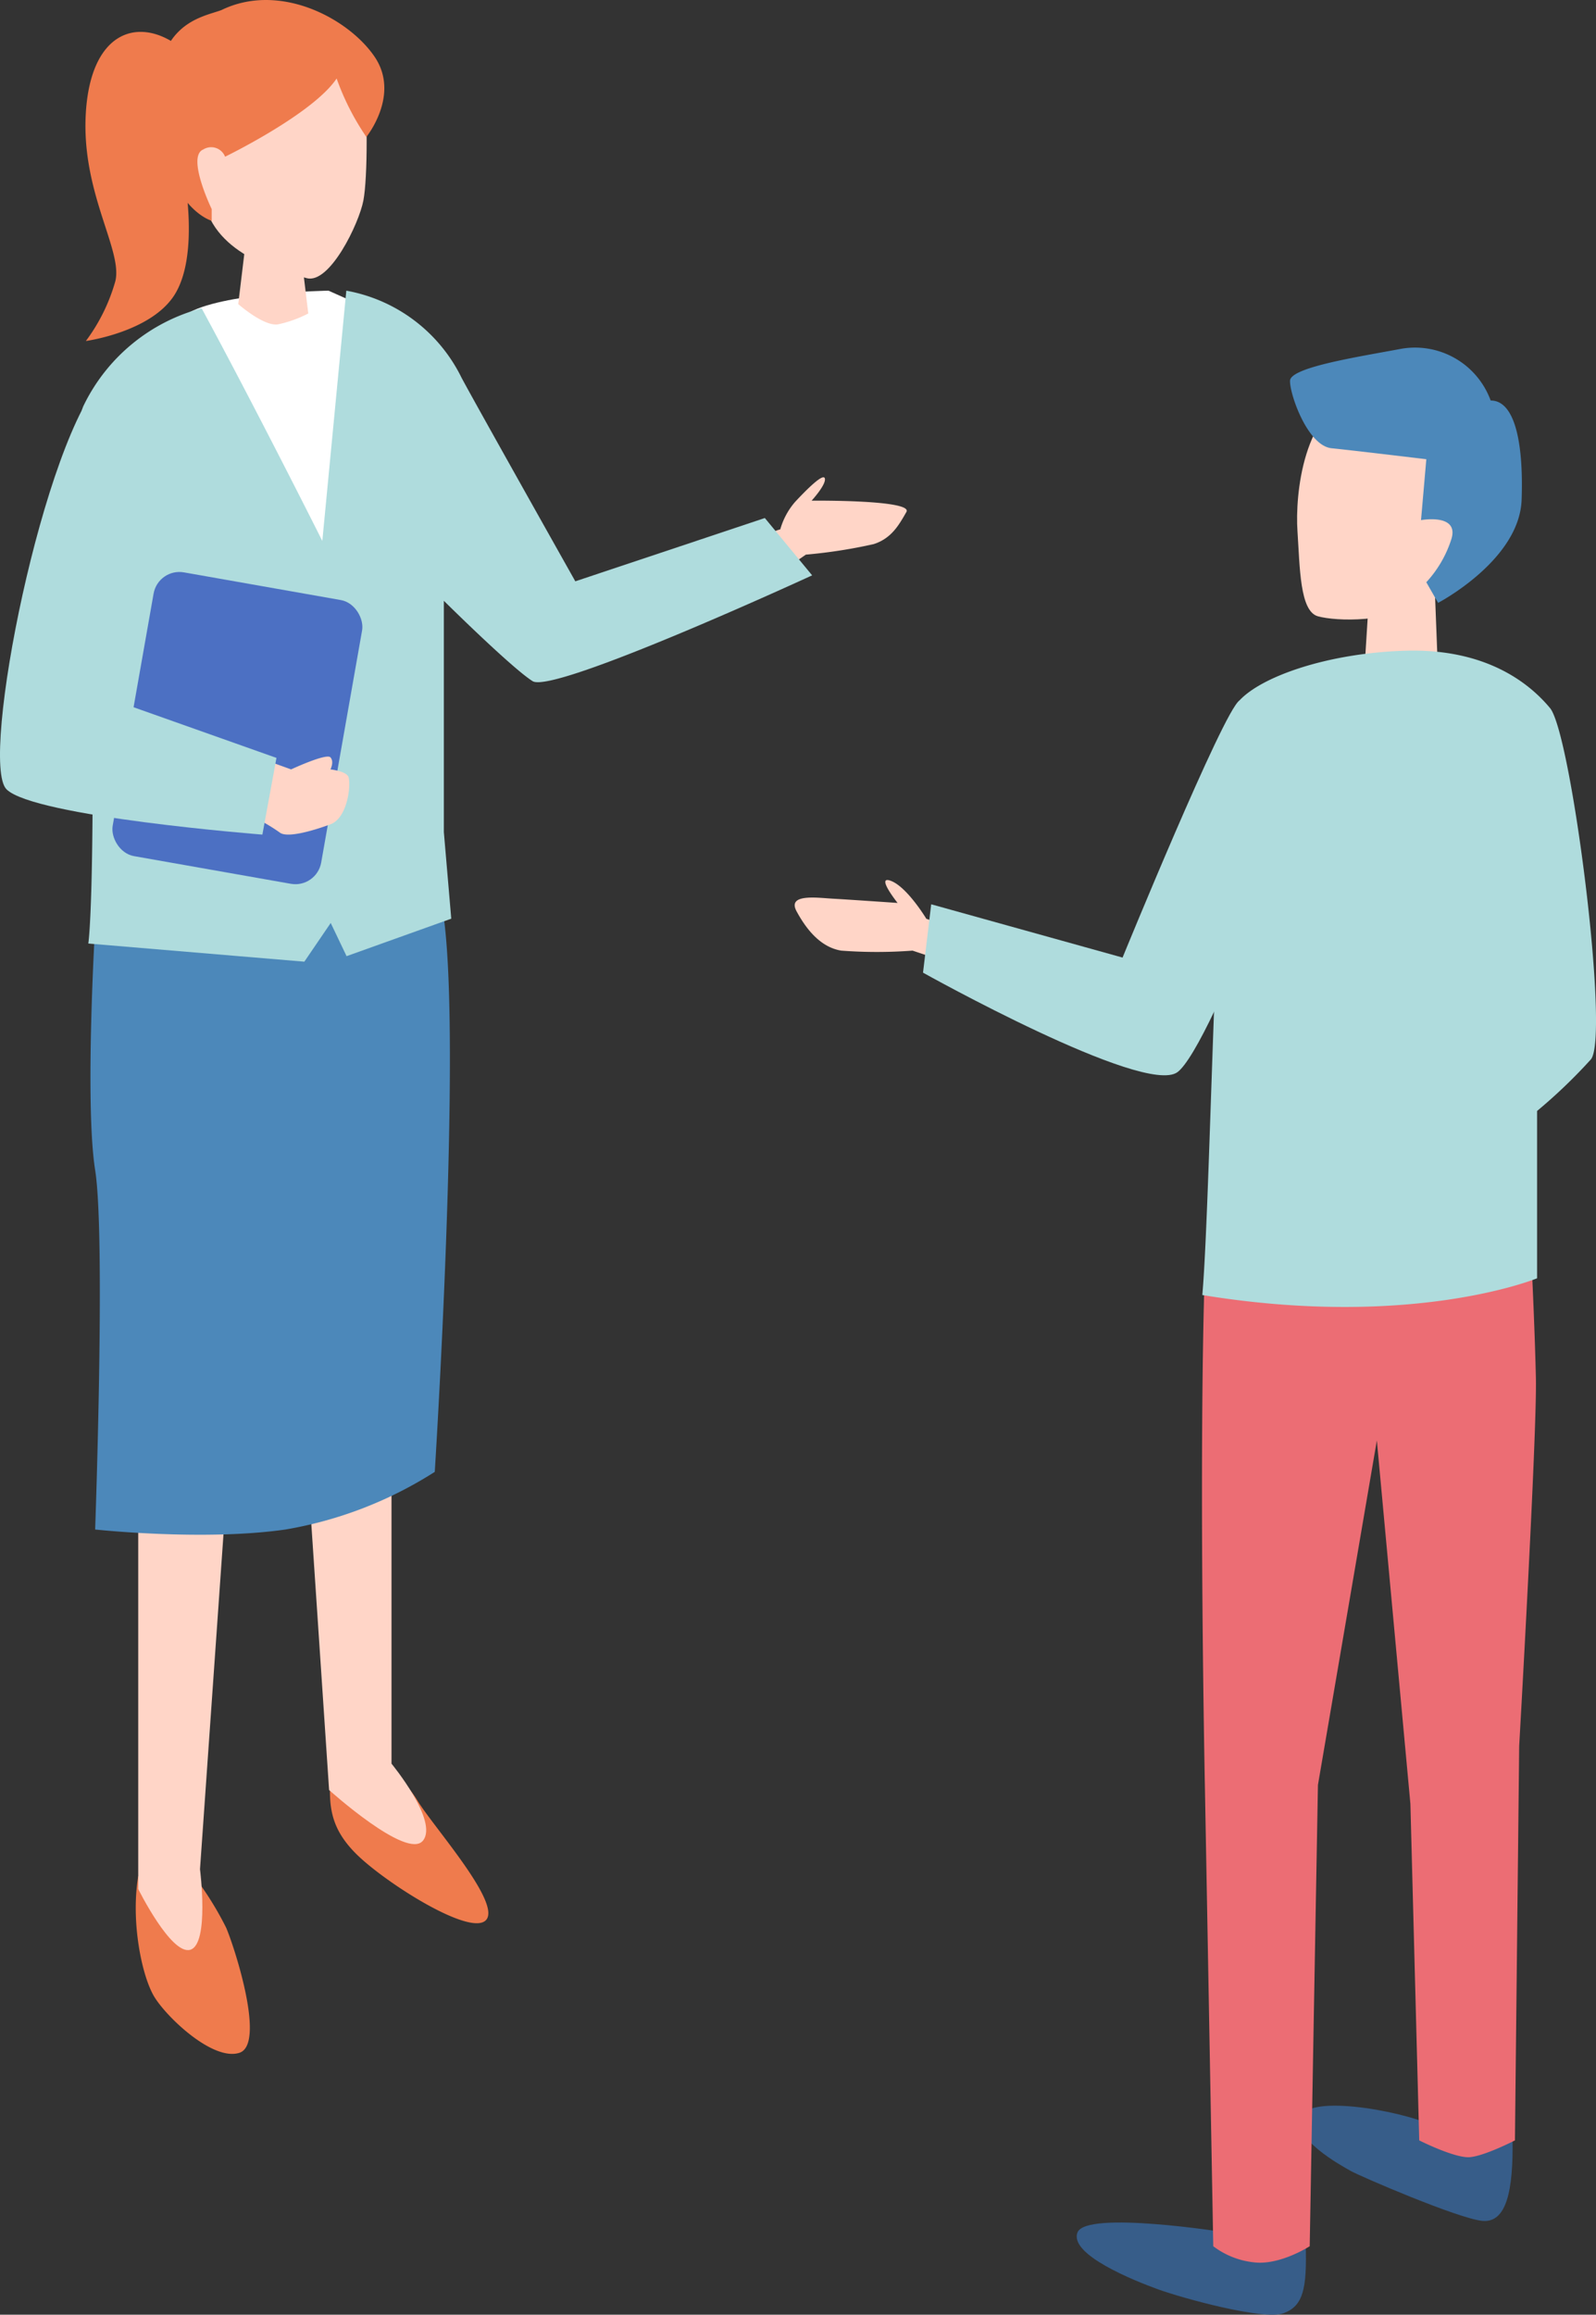 <svg xmlns="http://www.w3.org/2000/svg" width="182.834" height="265" viewBox="0 0 182.834 265"><rect x="0" y="0" width="182.834" height="265" fill="#333333" stroke="none"/><g transform="translate(-197.453 -2204.11)"><g transform="translate(197.453 2204.11)"><path d="M1911.565,2272.248c-4.485-3.087-9.736-1.342-10.321,7.795s4.23,15.732,3.382,19.322a20.965,20.965,0,0,1-3.382,6.868s7.37-1,10.107-5.207,1.709-12.885,0-19.143S1911.565,2272.248,1911.565,2272.248Z" transform="translate(-1891.407 -2267.193)" fill="#ef7b4d"/><path d="M1931.4,2276.253c.5,5.608.5,13.271,0,15.915s-3.86,9.591-6.486,8.892-10.539-2.528-11.781-8.892-4.881-15.984,4.334-18.038S1931.4,2276.253,1931.4,2276.253Z" transform="translate(-1889.771 -2269.214)" fill="#ffd5c7"/><path d="M1908.043,2306.106c3.949-2.534,16.354-2.723,16.354-2.723l6.094,2.723,5.065,29.557-16.808,2.744Z" transform="translate(-1886.761 -2270.104)" fill="#fff"/><path d="M1921.206,2297.05l1.056,8.714a13.723,13.723,0,0,1-3.459,1.244c-1.627.273-4.564-2.318-4.564-2.318l1.083-8.979Z" transform="translate(-1886.946 -2269.875)" fill="#ffd5c7"/><path d="M1902.421,2490.487c-.876,5.173.408,11.473,1.861,13.835s6.7,7.346,9.722,6.384-.481-11.89-1.5-14.3a37.17,37.17,0,0,0-3.688-5.923Z" transform="translate(-1886.585 -2275.685)" fill="#ef7b4d"/><path d="M1925.14,2478.039c-.174,3.563-.324,6.279,2.982,9.54s13.086,9.473,14.834,7.516-5.964-10.59-7.809-13.577a15.034,15.034,0,0,0-4.192-4.476Z" transform="translate(-1887.269 -2275.284)" fill="#ef7b4d"/><path d="M1902.43,2445.086V2490.6s3.786,7.629,5.976,6.949,1.1-9.22,1.1-9.22l3.034-43.24Z" transform="translate(-1886.594 -2274.331)" fill="#ffd5c7"/><path d="M1922.508,2443.5l2.386,35.672s8.931,8.042,10.75,5.8-3.6-8.817-3.6-8.817V2442Z" transform="translate(-1887.193 -2274.239)" fill="#ffd5c7"/><path d="M1937.2,2376.883c2.172,14.554-.968,63.922-.968,63.922a46.112,46.112,0,0,1-17.106,6.6c-9.345,1.345-21.8,0-21.8,0s1.208-33.517,0-41.155,0-27.893,0-27.893Z" transform="translate(-1886.426 -2272.296)" fill="#4c88ba"/><path d="M0,9.438A3.788,3.788,0,0,1,1.7,7.154a8.217,8.217,0,0,1,.705-3.505C3.2,2.024,4.536-.539,4.887.1s-.713,2.86-.713,2.86S15.3-.562,14.935,1.025,14.219,4.4,12.427,5.639a58.492,58.492,0,0,1-7.08,3.426L3.138,11.853Z" transform="translate(89.852 53.267) rotate(17)" fill="#ffd5c7"/><path d="M1926.054,2303.383a18.31,18.31,0,0,1,13.191,9.946c1.382,2.615,13.043,23.328,13.043,23.328l21.712-7.246,5.418,6.563s-29.6,13.646-32.026,12.113-10.164-9.2-10.164-9.2v26.483l.849,9.911-11.993,4.291-1.817-3.8-3.021,4.431-24.75-2.077s.5-2.808.5-19.572-3.032-38.208-.986-42.122a21.007,21.007,0,0,1,13.469-11.033c6.267,11.564,13.826,26.637,13.826,26.637Z" transform="translate(-1886.381 -2270.104)" fill="#afdcdd"/><rect width="24.254" height="32.986" rx="3" transform="translate(18.116 65.008) rotate(10)" fill="#4c70c3"/><path d="M1918.414,2359.2l1.941.7s4.053-1.889,4.507-1.378,0,1.378,0,1.378,1.612.173,2.01.759.064,4.762-2.01,5.527-5,1.6-5.816.935a21.031,21.031,0,0,0-2.792-1.662Z" transform="translate(-1887.006 -2271.814)" fill="#ffd5c7"/><path d="M1898.133,2313.438c-6.984,6.838-14.436,44.185-11.281,47.331s29.313,5.186,29.313,5.186l1.614-8.781-19.646-6.961,9.124-26.82Z" transform="translate(-1886.107 -2270.404)" fill="#afdcdd"/><path d="M1925.223,2278.069a28.992,28.992,0,0,0,3.406,6.687s3.907-4.8.953-9.167-10.857-8.62-17.564-5.352c-2.312.854-8.183,1.523-7.279,12.1s6.173,12.022,6.173,12.022v-1.342s-2.912-6.018-.973-6.821a1.713,1.713,0,0,1,2.507.825S1922.493,2282.143,1925.223,2278.069Z" transform="translate(-1886.66 -2269.08)" fill="#ef7b4d"/></g><g transform="translate(288.492 2243.885)"><path d="M1949.687,2269.463c-6.425,2.023-7.335,11.816-7.056,15.99s.263,9.156,2.335,9.739,8.463.8,11.954-1.819,10.253-6.552,8.08-14.285S1956.112,2267.44,1949.687,2269.463Z" transform="translate(-1885.035 -2264.412)" fill="#ffd5c7"/><path d="M1954.768,2298.784l-.55,8.742a7.677,7.677,0,0,0,4.4,1,7.271,7.271,0,0,0,4.011-2.34l-.41-10.613Z" transform="translate(-1888.979 -2270.176)" fill="#ffd5c7"/><path d="M1965.486,2268.563a9.225,9.225,0,0,0-10.277-5.919c-4.873.917-12.668,2.106-12.709,3.655s2.016,7.446,4.759,7.726,10.855,1.257,10.855,1.257l-.607,6.971s4.486-.821,3.45,2.261a13.173,13.173,0,0,1-2.844,4.852l1.35,2.36s9.33-4.873,9.568-11.81S1968.123,2268.54,1965.486,2268.563Z" transform="translate(-1885.757 -2262.482)" fill="#4c88ba"/><path d="M1881.121,2358.335l-2.07-.691s-2.168-3.6-4.03-4.332.735,2.516.735,2.516-5.558-.385-7.372-.485-5.319-.62-4.2,1.444,2.737,4.107,5.109,4.5a54.576,54.576,0,0,0,8.177,0l3.207,1.072Z" transform="translate(-1863.969 -2292.228)" fill="#ffd5c7"/><path d="M1928.909,2319.048c-3.814-3.149-4.8-2.7-6.611-1.559s-13.372,29.4-13.372,29.4l-21.922-6.1-.937,7.828s25.3,14.132,29.134,11.4S1932.723,2322.2,1928.909,2319.048Z" transform="translate(-1871.367 -2277.035)" fill="#afdcdd"/><path d="M1935.9,2554.162c.151,5.113-.261,7.118-2.554,7.946s-11.572-1.733-14.313-2.724-10.29-4-9.271-6.538,16.948,0,16.948,0Z" transform="translate(-1877.362 -2337.045)" fill="#375d89"/><path d="M1967.933,2537.65c.105,6.041-.714,9.682-3.437,9.44s-13.96-5.083-15.065-5.7-7.067-3.864-5.649-6.378,12.9-.2,15.447,1.41S1967.933,2537.65,1967.933,2537.65Z" transform="translate(-1885.7 -2332.603)" fill="#375d89"/><path d="M1929.294,2404.543c-.742,22.765,0,59.148,0,59.148l.962,52.809a9.334,9.334,0,0,0,4.713,1.85c2.956.337,6.335-1.85,6.335-1.85l.943-52.809,6.749-39.438,3.844,41.607,1.01,38.523s4.088,2.063,5.8,1.92,5.165-1.92,5.165-1.92l.485-45.145s2.057-35.918,1.916-42.129-.532-13.9-.532-13.9Z" transform="translate(-1882.306 -2299.112)" fill="#ec6d74"/><path d="M1933.089,2316.018c2.381-2.881,10.2-5.679,19.286-5.93s14.057,3.628,16.5,6.567,6.868,37.617,4.675,40.223a60.281,60.281,0,0,1-6.159,5.9v19.158s-14.188,5.867-38.351,1.917C1930.063,2372.426,1930.708,2318.9,1933.089,2316.018Z" transform="translate(-1882.345 -2275.364)" fill="#afdcdd"/></g></g></svg>